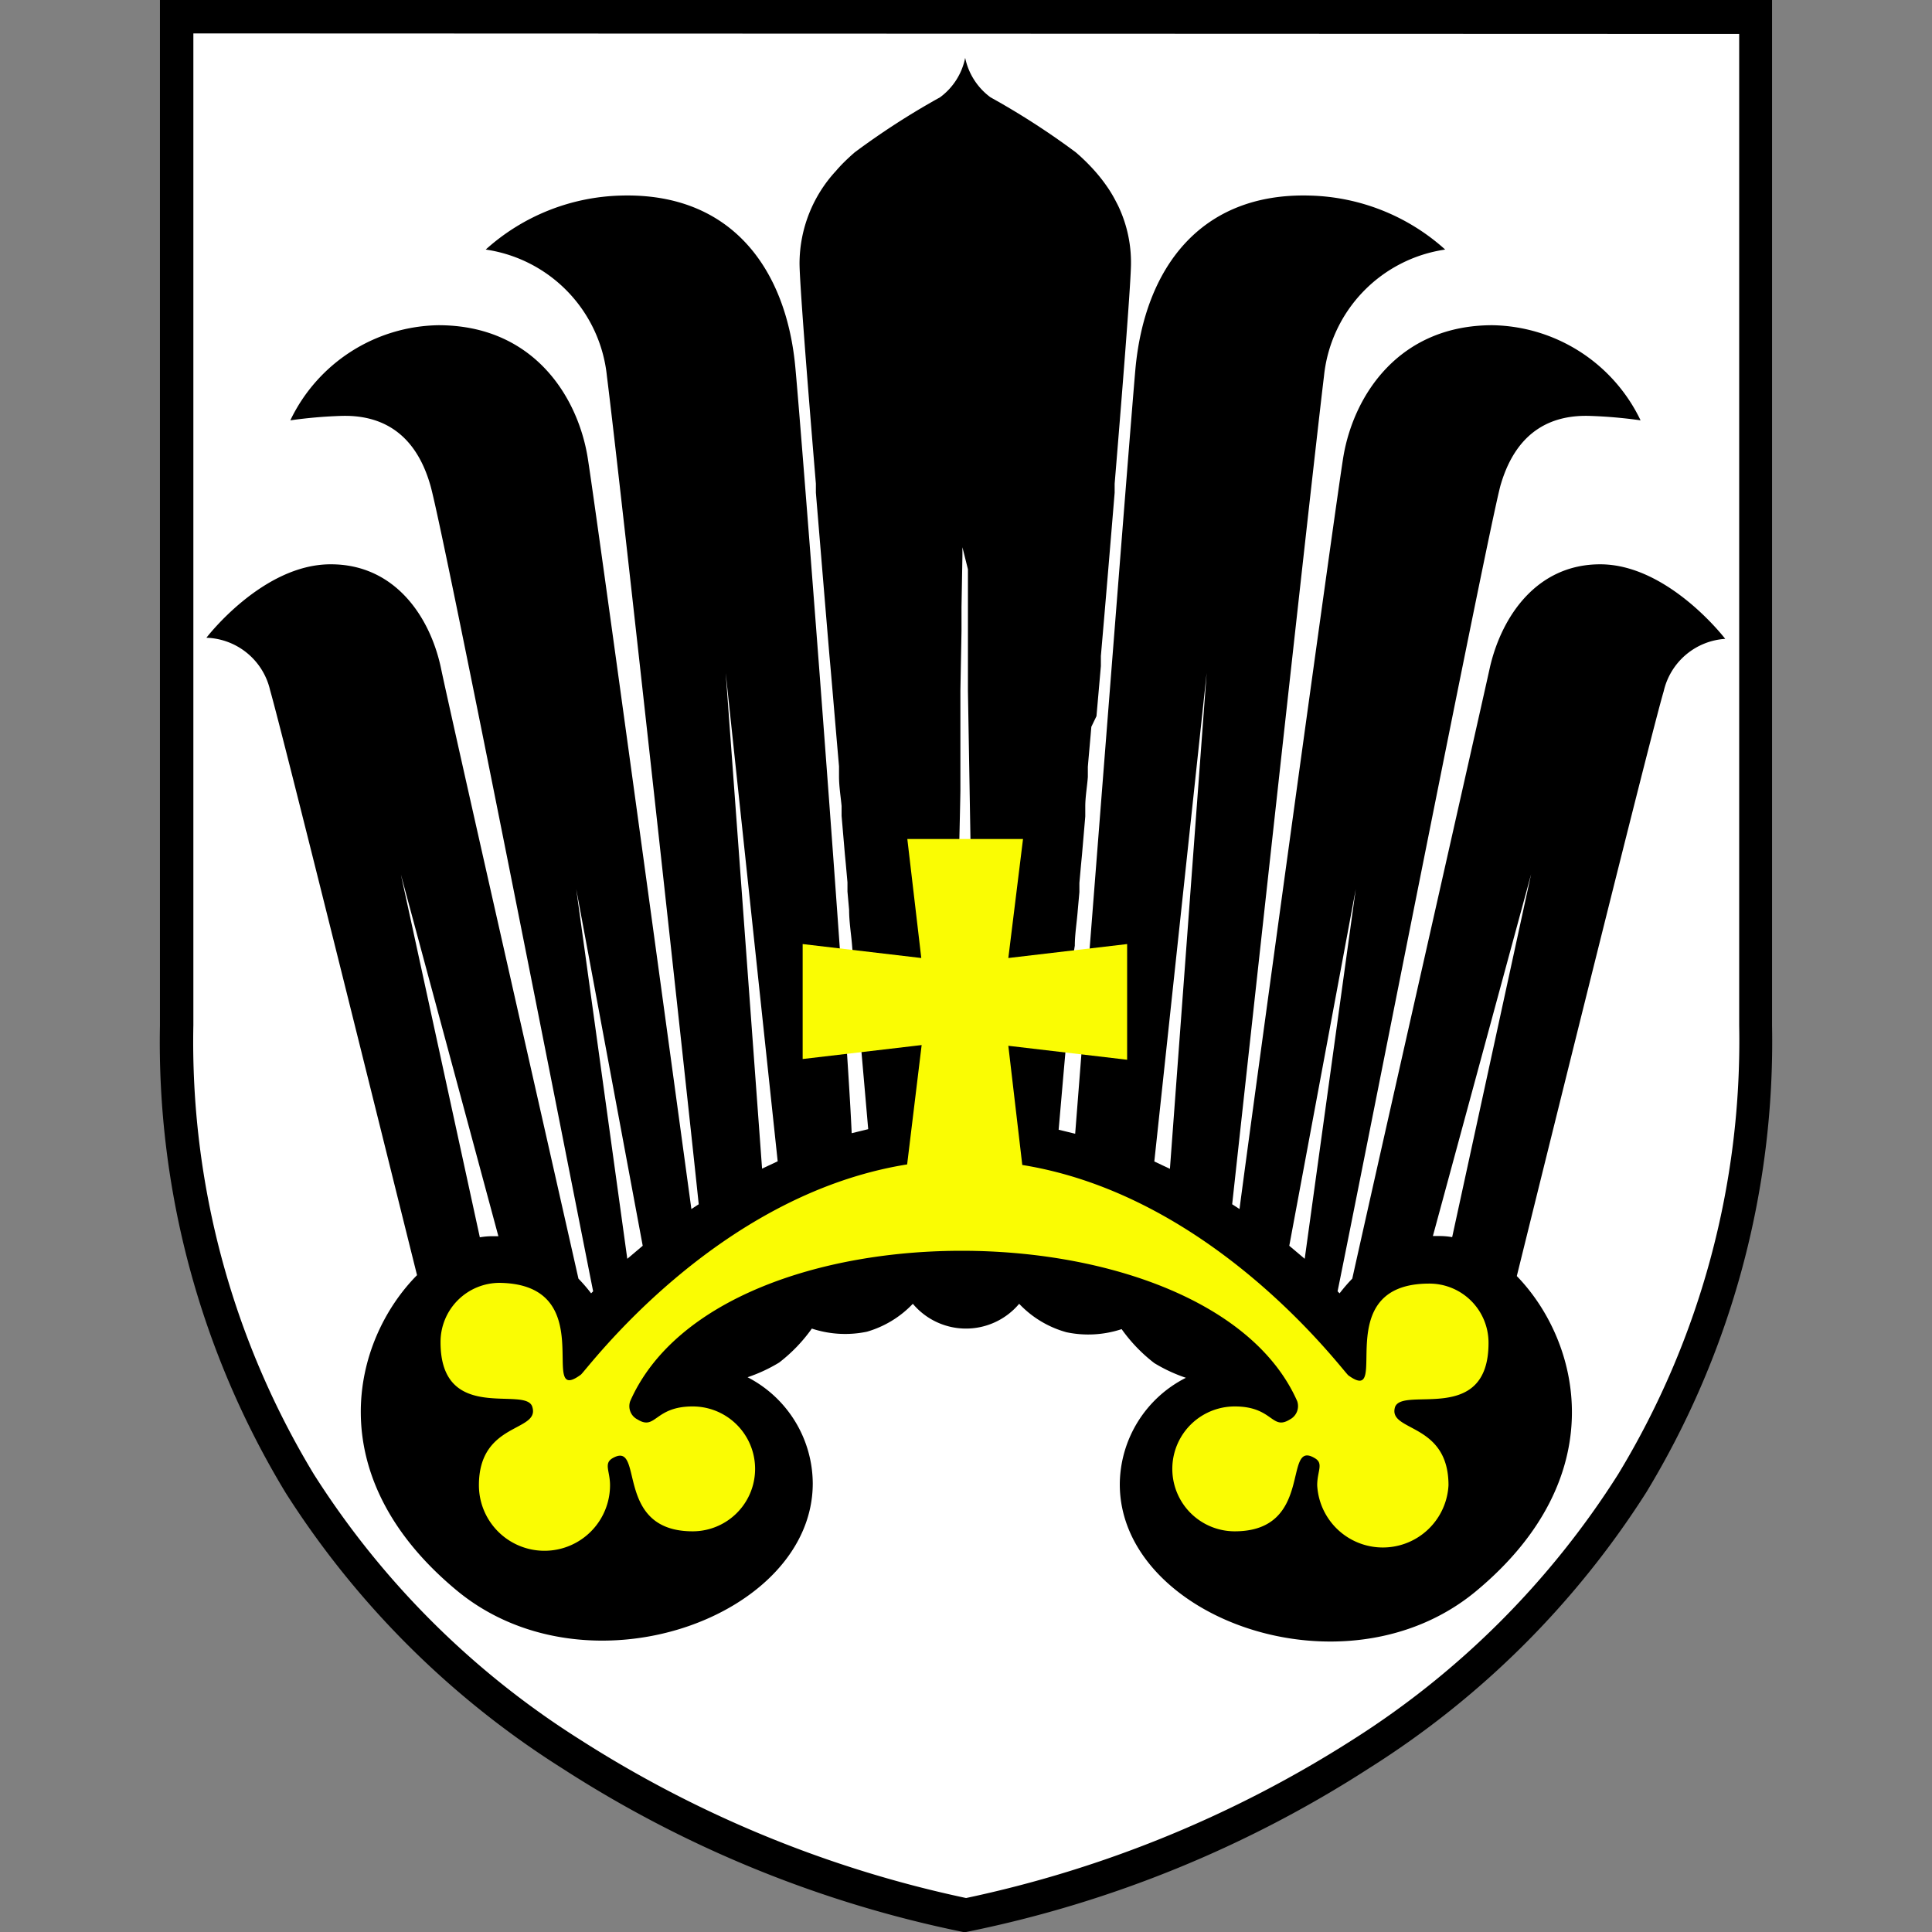 <svg xmlns="http://www.w3.org/2000/svg" version="1.1" xmlns:xlink="http://www.w3.org/1999/xlink" xmlns:svgjs="http://svgjs.dev/svgjs" width="105.21" height="105.21"><rect width="100%" height="100%" fill="#808080" stroke="none"/><svg xmlns="http://www.w3.org/2000/svg" viewBox="0 0 105.21 105.21"><g transform="translate(8.71, 0)"><defs><style>.cls-1{fill:#fff;}.cls-2{fill:#fafc03;}</style></defs><g id="SvgjsG1003" data-name="Vrstva 2"><g id="SvgjsG1002"><path class="cls-1" d="M43.89,104.29S.91,97,.91,55.85V.91h86V55.85C86.88,97,43.89,104.29,43.89,104.29Z"></path><path d="M43.9,105.21l-.16,0a63.63,63.63,0,0,1-21.83-8.91,48.55,48.55,0,0,1-15.06-15A47.34,47.34,0,0,1,0,55.85V0H87.79V55.85a47.34,47.34,0,0,1-6.85,25.42,48.55,48.55,0,0,1-15.06,15,63.63,63.63,0,0,1-21.83,8.91ZM1.82,1.82v54A45.47,45.47,0,0,0,8.38,80.28,46.62,46.62,0,0,0,22.84,94.71a63.45,63.45,0,0,0,21.06,8.65A63.52,63.52,0,0,0,65,94.71,46.62,46.62,0,0,0,79.41,80.28,45.47,45.47,0,0,0,86,55.85v-54Z"></path><path d="M78.43,30.73c-3.43,0-5.35,2.8-6,5.59-.53,2.42-6,26.56-7.5,33.31a9.06,9.06,0,0,0-.69.8l-.11-.11C65.34,64.4,72.31,29,73,26.44c.91-3.16,3-3.86,4.9-3.79a25.53,25.53,0,0,1,2.73.24,9.11,9.11,0,0,0-8.07-5.18c-5.08,0-7.54,3.8-8.11,7.13-.36,2.12-5,35.93-5.66,41l-.4-.26c.54-4.93,4.3-39.31,5-45.1a7.76,7.76,0,0,1,6.6-6.89,11.43,11.43,0,0,0-7.37-2.94c-6-.17-9,4-9.5,9.45-.37,4.23-2.8,35.56-3.28,41.64l-.9-.22c.1-1.13.27-3.13.5-5.69,0-.26,0-.53.07-.8.06-.69.12-1.4.19-2.15q0-.68.12-1.38c0-.62.11-1.27.16-1.92l.09-1,0-.5.09-1,.05-.52.18-2.1,0-.54c0-.53.1-1.07.14-1.61l0-.55c.06-.72.13-1.45.19-2.18L51,39l.24-2.73,0-.55c.27-3.09.52-6.12.75-8.89l0-.49c.52-6.28.89-11.12.89-12a7.16,7.16,0,0,0-.61-2.94c-.06-.14-.13-.28-.2-.41a7,7,0,0,0-.44-.75,9,9,0,0,0-1-1.23c-.17-.18-.34-.34-.5-.49l-.25-.22a41.15,41.15,0,0,0-4.65-3,3.57,3.57,0,0,1-1.38-2.15,3.53,3.53,0,0,1-1.37,2.15,41.15,41.15,0,0,0-4.65,3c-.24.21-.49.44-.75.71-.08.09-.17.18-.25.28a7.44,7.44,0,0,0-2,5.05c0,.92.37,5.76.89,12l0,.49c.23,2.77.48,5.8.74,8.89l.05.55c.16,1.82.31,3.65.47,5.46l0,.55c0,.54.09,1.08.14,1.61l0,.54.18,2.1.05.52.09,1,0,.5.09,1c0,.65.11,1.3.16,1.92s.09.93.12,1.38c.07.75.13,1.46.19,2.15,0,.27.05.54.07.8.23,2.56.4,4.56.5,5.69l-.9.22C37.41,55.66,35,24.33,34.61,20.1c-.47-5.42-3.46-9.62-9.5-9.45a11.43,11.43,0,0,0-7.37,2.94,7.76,7.76,0,0,1,6.6,6.89c.73,5.79,4.49,40.17,5,45.1l-.4.26c-.69-5.07-5.3-38.88-5.66-41-.57-3.33-3-7.13-8.11-7.13a9.1,9.1,0,0,0-8.07,5.18,25.53,25.53,0,0,1,2.73-.24c1.9-.07,4,.63,4.9,3.79.72,2.51,7.69,38,8.86,43.88l-.11.11a9.06,9.06,0,0,0-.69-.8c-1.52-6.75-7-30.89-7.5-33.31-.61-2.79-2.53-5.6-6-5.59-3.71,0-6.76,4-6.76,4A3.68,3.68,0,0,1,6,37.59c.67,2.33,6.11,24.28,8,31.85C10.48,73,8.64,80.36,16.15,86.6c7.13,5.92,19.4,1.46,19.4-5.82A6.54,6.54,0,0,0,32,75a8.56,8.56,0,0,0,1.72-.8,8.65,8.65,0,0,0,1.78-1.85,5.78,5.78,0,0,0,3,.17A5.59,5.59,0,0,0,41,71a3.78,3.78,0,0,0,5.79,0,5.59,5.59,0,0,0,2.58,1.55,5.78,5.78,0,0,0,3-.17,8.65,8.65,0,0,0,1.78,1.85,8.56,8.56,0,0,0,1.72.8,6.54,6.54,0,0,0-3.6,5.8c0,7.28,12.27,11.74,19.4,5.82,7.51-6.24,5.67-13.6,2.22-17.16,1.87-7.57,7.31-29.52,8-31.85a3.68,3.68,0,0,1,3.35-2.85S82.14,30.73,78.43,30.73Zm-60,36.59H18.1a4,4,0,0,0-.68.06l-4.3-19.76ZM30.81,36.65l2.83,26.59-.85.4ZM26.29,67.84l-.84.71L22.67,48.42Zm17-6.88c0-2.47.13-7.22.21-12.4v-.22c0-1.73.06-3.52.09-5.27V41.83l0-1.89v-.46l0-.88v-1l.06-3.23,0-1.3.05-2.8V27l0,.93V29.8L44,31l0,2.08c0,.69,0,1.41,0,2.17v.22l0,2v.14c.14,8.3.33,19.14.4,23.37H43.31ZM65.12,48.42,62.34,68.55l-.84-.71ZM57,36.65l-2,27-.85-.4ZM70.37,67.37a4,4,0,0,0-.68-.06h-.37l5.35-19.71Z"></path><path class="cls-2" d="M72.35,73.13a3.22,3.22,0,0,0-3.23-3.23c-5.57,0-2,6.74-4.4,5-.27-.19-7.27-9.77-17.76-11.46l-.76-6.49,6.47.76V51.41l-6.47.76L47,45.69H40.7l.76,6.48L35,51.41v6.26l6.48-.76-.79,6.5C30.19,65.09,23.19,74.67,22.92,74.86c-2.42,1.78,1.17-4.91-4.41-5a3.22,3.22,0,0,0-3.23,3.23c0,4.5,4.67,2.34,5,3.53.42,1.37-2.91.8-2.91,4.26a3.57,3.57,0,0,0,7.14,0c0-.79-.37-1.2.17-1.49,1.72-.94,0,4,4.33,4a3.4,3.4,0,1,0,0-6.8c-2.09,0-2,1.33-3,.71a.81.81,0,0,1-.4-1c4.88-11.06,31.56-10.77,36.32,0a.82.82,0,0,1-.4,1c-1,.62-.91-.71-3-.71a3.4,3.4,0,0,0,0,6.8c4.33,0,2.61-5,4.33-4,.54.29.16.7.16,1.49a3.58,3.58,0,0,0,7.15,0c0-3.46-3.33-2.89-2.91-4.26C67.69,75.47,72.35,77.63,72.35,73.13Z"></path></g></g></g></svg><style>@media (prefers-color-scheme: light) { :root { filter: none; } }
@media (prefers-color-scheme: dark) { :root { filter: none; } }
</style></svg>